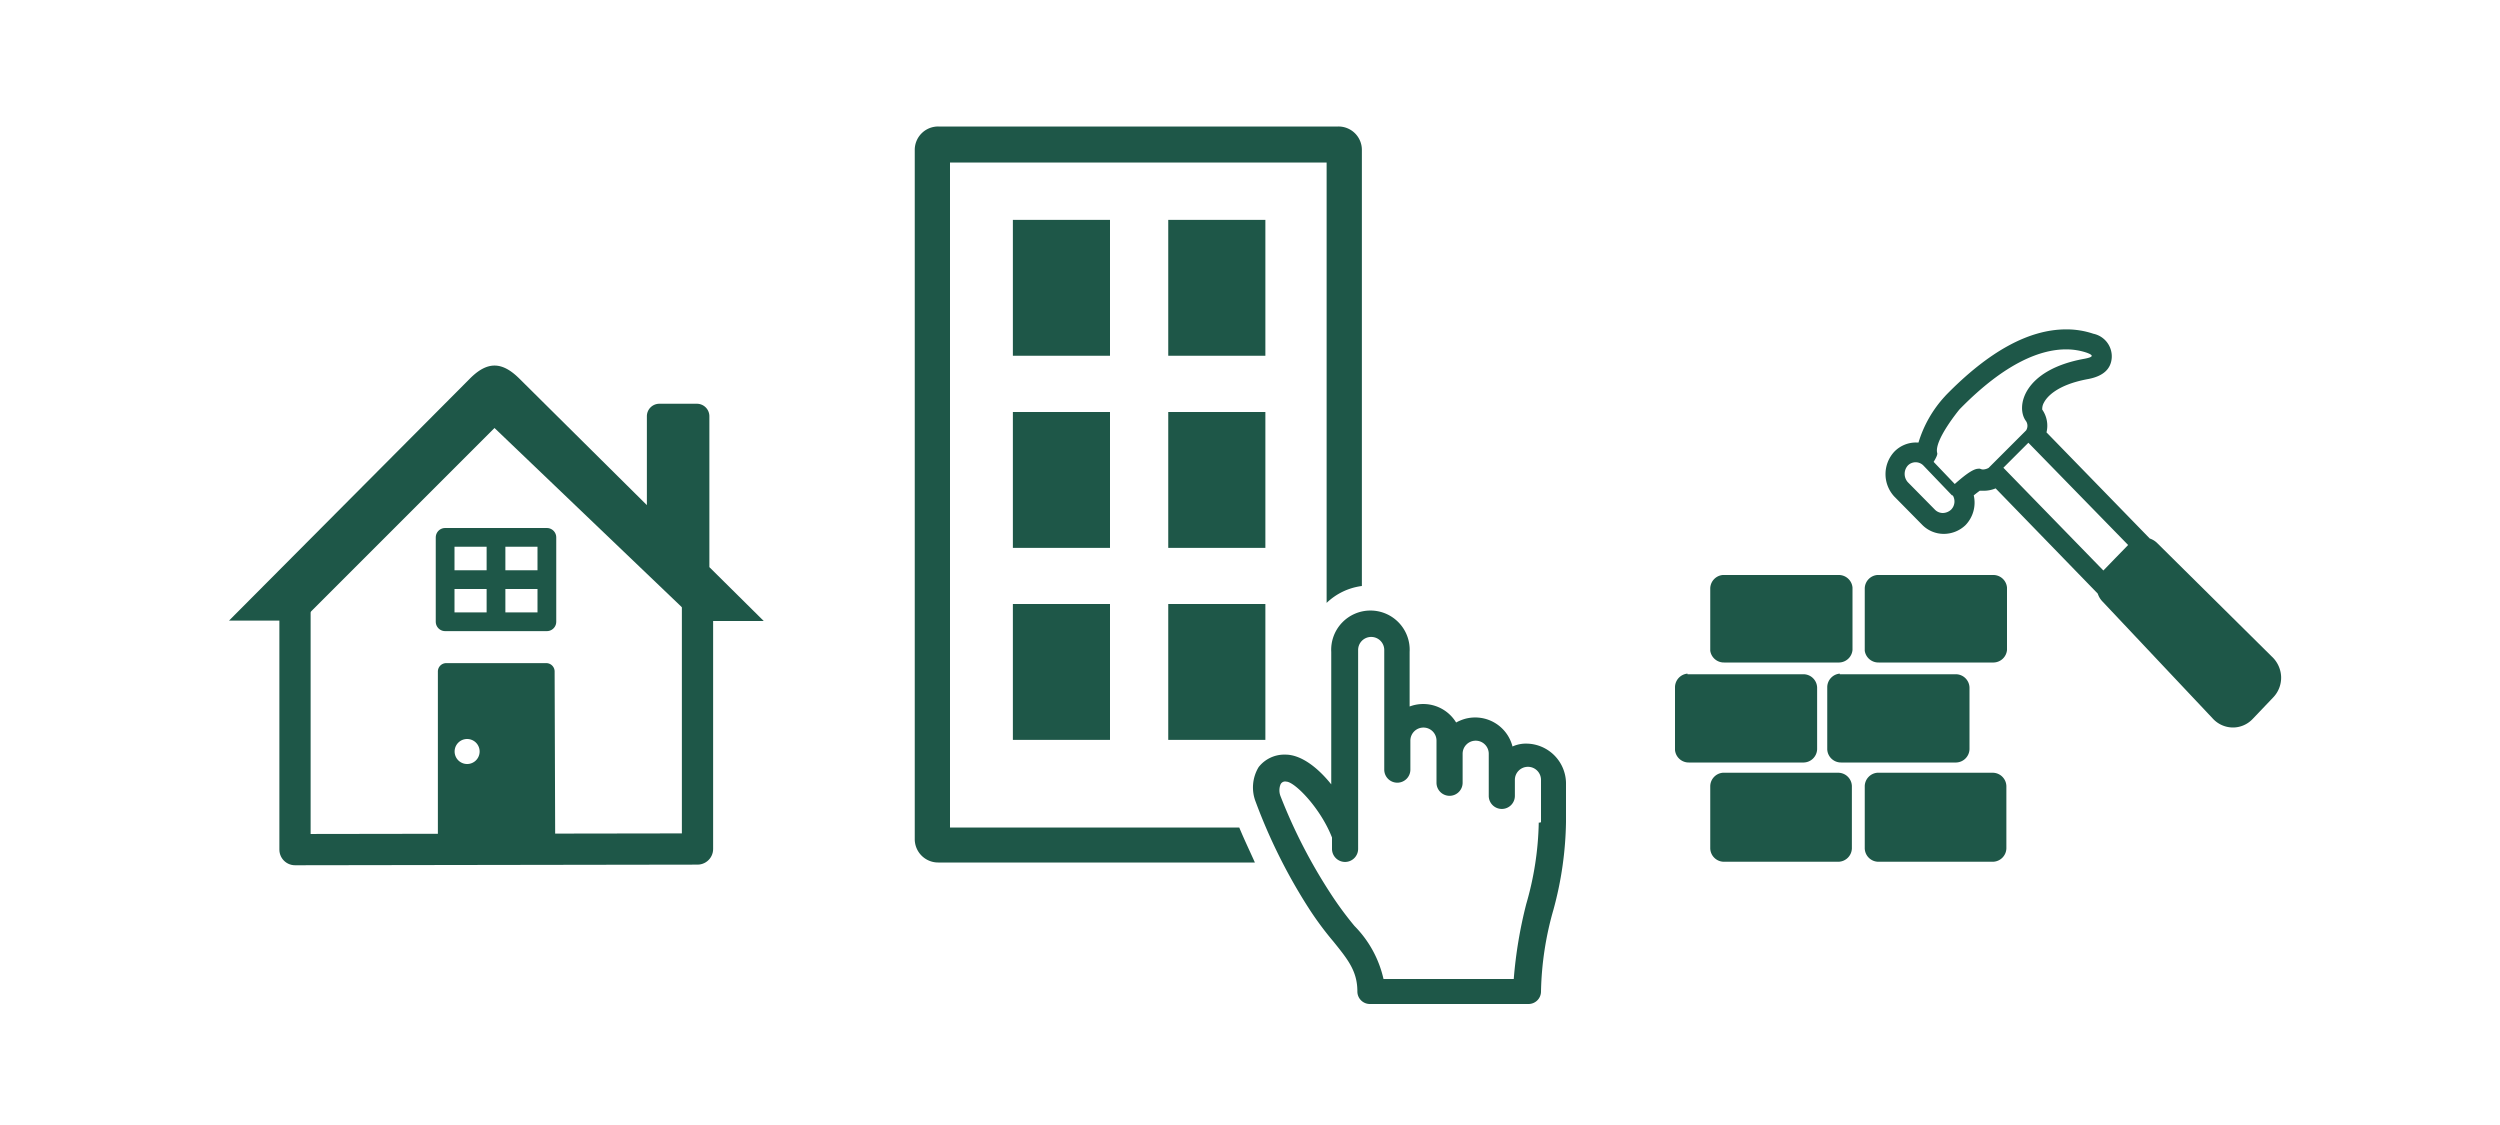 <svg xmlns="http://www.w3.org/2000/svg" viewBox="0 0 200 90"><defs><style>.cls-1{fill:#1e5748;}.cls-2,.cls-3,.cls-4{fill:none;}.cls-3,.cls-4{stroke:#1e5748;stroke-linecap:round;stroke-linejoin:round;}.cls-3{stroke-width:2.5px;}.cls-4{stroke-width:1.5px;}</style></defs><title>choosingAHome</title><g id="ARTWORK"><path class="cls-1" d="M181.74,52.52l-9.16-9.07a1.55,1.55,0,0,0-.6-.37l-8.26-8.49a2.25,2.25,0,0,0-.34-1.82l0,0a1,1,0,0,1,.14-.57c.21-.41,1-1.42,3.55-1.88,1.19-.23,1.81-.8,1.87-1.71a1.85,1.85,0,0,0-1.47-1.91,6.72,6.72,0,0,0-2.17-.35c-3,0-6.21,1.77-9.63,5.27l-.08.09a9.51,9.51,0,0,0-2.11,3.69h-.19a2.42,2.42,0,0,0-1.75.74,2.64,2.64,0,0,0,0,3.58l.06.06,2.16,2.19a2.42,2.42,0,0,0,1.75.74,2.51,2.51,0,0,0,1.73-.7l0,0a2.59,2.59,0,0,0,.66-2.38c.17-.14.34-.27.48-.37l.35,0a2.44,2.44,0,0,0,.92-.19l8.17,8.42a1.62,1.62,0,0,0,.35.6L177,57.46a2.2,2.2,0,0,0,1.63.74,2.17,2.17,0,0,0,1.57-.67l1.65-1.73a2.28,2.28,0,0,0,.64-1.66A2.33,2.33,0,0,0,181.74,52.52ZM170.25,43.6l-1.07,1.1-.91.94-8-8.22,2-2Zm-14.16-2.83a1,1,0,0,1-.66.27.89.89,0,0,1-.64-.27l-2.16-2.19a1,1,0,0,1,0-1.34.87.87,0,0,1,1.24,0l2.29,2.39.06,0A.93.93,0,0,1,156.09,40.77Zm2.32-3.27a.35.35,0,0,0-.15,0c-.47,0-1.29.7-1.88,1.22l-1.69-1.77c.18-.29.32-.57.29-.7-.29-1,1.78-3.5,1.78-3.5,3.78-3.87,6.63-4.8,8.52-4.8a5.13,5.13,0,0,1,1.64.26c.64.23.51.36-.16.49-4.92.88-5.53,3.89-4.67,5a.69.69,0,0,1,0,.73l-3,3a1,1,0,0,1-.45.13A.58.58,0,0,1,158.41,37.5Z"/><path class="cls-1" d="M137.82,46a1.1,1.1,0,0,0-1,1.06v5A1.1,1.1,0,0,0,137.93,53h9.21A1.1,1.1,0,0,0,148.2,52V47A1.1,1.1,0,0,0,147.14,46Z"/><path class="cls-1" d="M150.18,46a1.1,1.1,0,0,0-1,1.06v5A1.1,1.1,0,0,0,150.29,53h9.21A1.1,1.1,0,0,0,160.56,52V47A1.1,1.1,0,0,0,159.5,46Z"/><path class="cls-1" d="M135,53.89A1.1,1.1,0,0,0,134,55v5A1.1,1.1,0,0,0,135.1,61h9.21a1.1,1.1,0,0,0,1.06-1.06V55a1.1,1.1,0,0,0-1.06-1.06H135Z"/><path class="cls-1" d="M147.18,53.89a1.1,1.1,0,0,0-1,1.06v5A1.1,1.1,0,0,0,147.29,61h9.21a1.1,1.1,0,0,0,1.06-1.06V55a1.1,1.1,0,0,0-1.06-1.06h-9.32Z"/><path class="cls-1" d="M137.82,61.82a1.1,1.1,0,0,0-1,1.06v5a1.1,1.1,0,0,0,1.06,1.06h9.21a1.1,1.1,0,0,0,1.06-1.06v-5a1.1,1.1,0,0,0-1.06-1.06Z"/><path class="cls-1" d="M150.18,61.82a1.1,1.1,0,0,0-1,1.06v5a1.1,1.1,0,0,0,1.06,1.06h9.21a1.1,1.1,0,0,0,1.06-1.06v-5a1.1,1.1,0,0,0-1.06-1.06Z"/><rect class="cls-1" x="81.03" y="17.59" width="7.77" height="10.87"/><rect class="cls-1" x="93.46" y="17.59" width="7.77" height="10.87"/><rect class="cls-1" x="81.03" y="32.96" width="7.77" height="10.87"/><rect class="cls-1" x="93.46" y="32.96" width="7.77" height="10.87"/><rect class="cls-1" x="81.03" y="48.32" width="7.77" height="10.87"/><rect class="cls-1" x="93.46" y="48.32" width="7.77" height="10.87"/><path class="cls-1" d="M99.14,66.2H76V13h30.13V48.23a5,5,0,0,1,2.82-1.35V12a1.87,1.87,0,0,0-1.88-1.88h-32A1.87,1.87,0,0,0,73.18,12v55.1A1.87,1.87,0,0,0,75.06,69h25.33C100,68.12,99.54,67.17,99.14,66.2Z"/><path class="cls-1" d="M125.28,62.62v3.14a28.1,28.1,0,0,1-1,7,25.38,25.38,0,0,0-1,6.56,1,1,0,0,1-1,1H109.59a1,1,0,0,1-1-1c0-1.63-.76-2.56-1.92-4a25.63,25.63,0,0,1-2.09-2.85,44.27,44.27,0,0,1-4.12-8.31,3.15,3.15,0,0,1,.23-2.79,2.61,2.61,0,0,1,2.15-1c1.22,0,2.56,1,3.66,2.38V52.16a3.14,3.14,0,1,1,6.27,0v4.36a3.08,3.08,0,0,1,3.72,1.28,3.55,3.55,0,0,1,.7-.29A3.08,3.08,0,0,1,121,59.72a2.6,2.6,0,0,1,1.16-.23A3.2,3.2,0,0,1,125.28,62.62Zm-2,3.14V62.39a1,1,0,0,0-2.09,0v1.28a1,1,0,0,1-2.09,0V60.3a1,1,0,0,0-2.09,0v2.32a1,1,0,0,1-2.09,0V59.25a1,1,0,0,0-2.09,0v2.32a1,1,0,0,1-2.09,0V52h0a1,1,0,0,0-2.09,0V67.91a1,1,0,1,1-2.09,0V67c-.93-2.38-3-4.47-3.66-4.47a.4.4,0,0,0-.46.23,1.28,1.28,0,0,0,0,.93,42.61,42.61,0,0,0,4,7.78,27.38,27.38,0,0,0,1.92,2.61,8.75,8.75,0,0,1,2.32,4.24H121.1a35.53,35.53,0,0,1,1-6,24.87,24.87,0,0,0,1-6.51h.12Z"/><circle class="cls-2" cx="37.32" cy="60.11" r="1.01" transform="translate(-0.16 0.1) rotate(-0.15)"/><path class="cls-1" d="M44.37,53.72a.67.67,0,0,0-.67-.67l-8,0a.67.67,0,0,0-.67.67l0,13.08h0v2l9.39,0Zm-7,7.4a1,1,0,1,1,1-1A1,1,0,0,1,37.32,61.12Z"/><polyline class="cls-3" points="55.8 48.41 55.8 67.92 23.6 67.97 23.6 47.9"/><path class="cls-1" d="M54.75,48.78l2.05.9h4.3l-4.35-4.31v0l0-12.07a1,1,0,0,0-1-1h-3a1,1,0,0,0-1,1l0,7.11L41.57,30.31c-1.41-1.41-2.59-1.43-4,0L18.32,49.65l4.24,0v0l2-.41h0l15-15L54.75,48.77Z"/><polygon class="cls-4" points="43.75 49.74 35.61 49.74 35.61 42.99 43.75 42.99 43.75 46.3 43.75 49.74"/><line class="cls-4" x1="35.69" y1="46.37" x2="43.67" y2="46.37"/><line class="cls-4" x1="39.68" y1="43.09" x2="39.68" y2="49.64"/></g></svg>